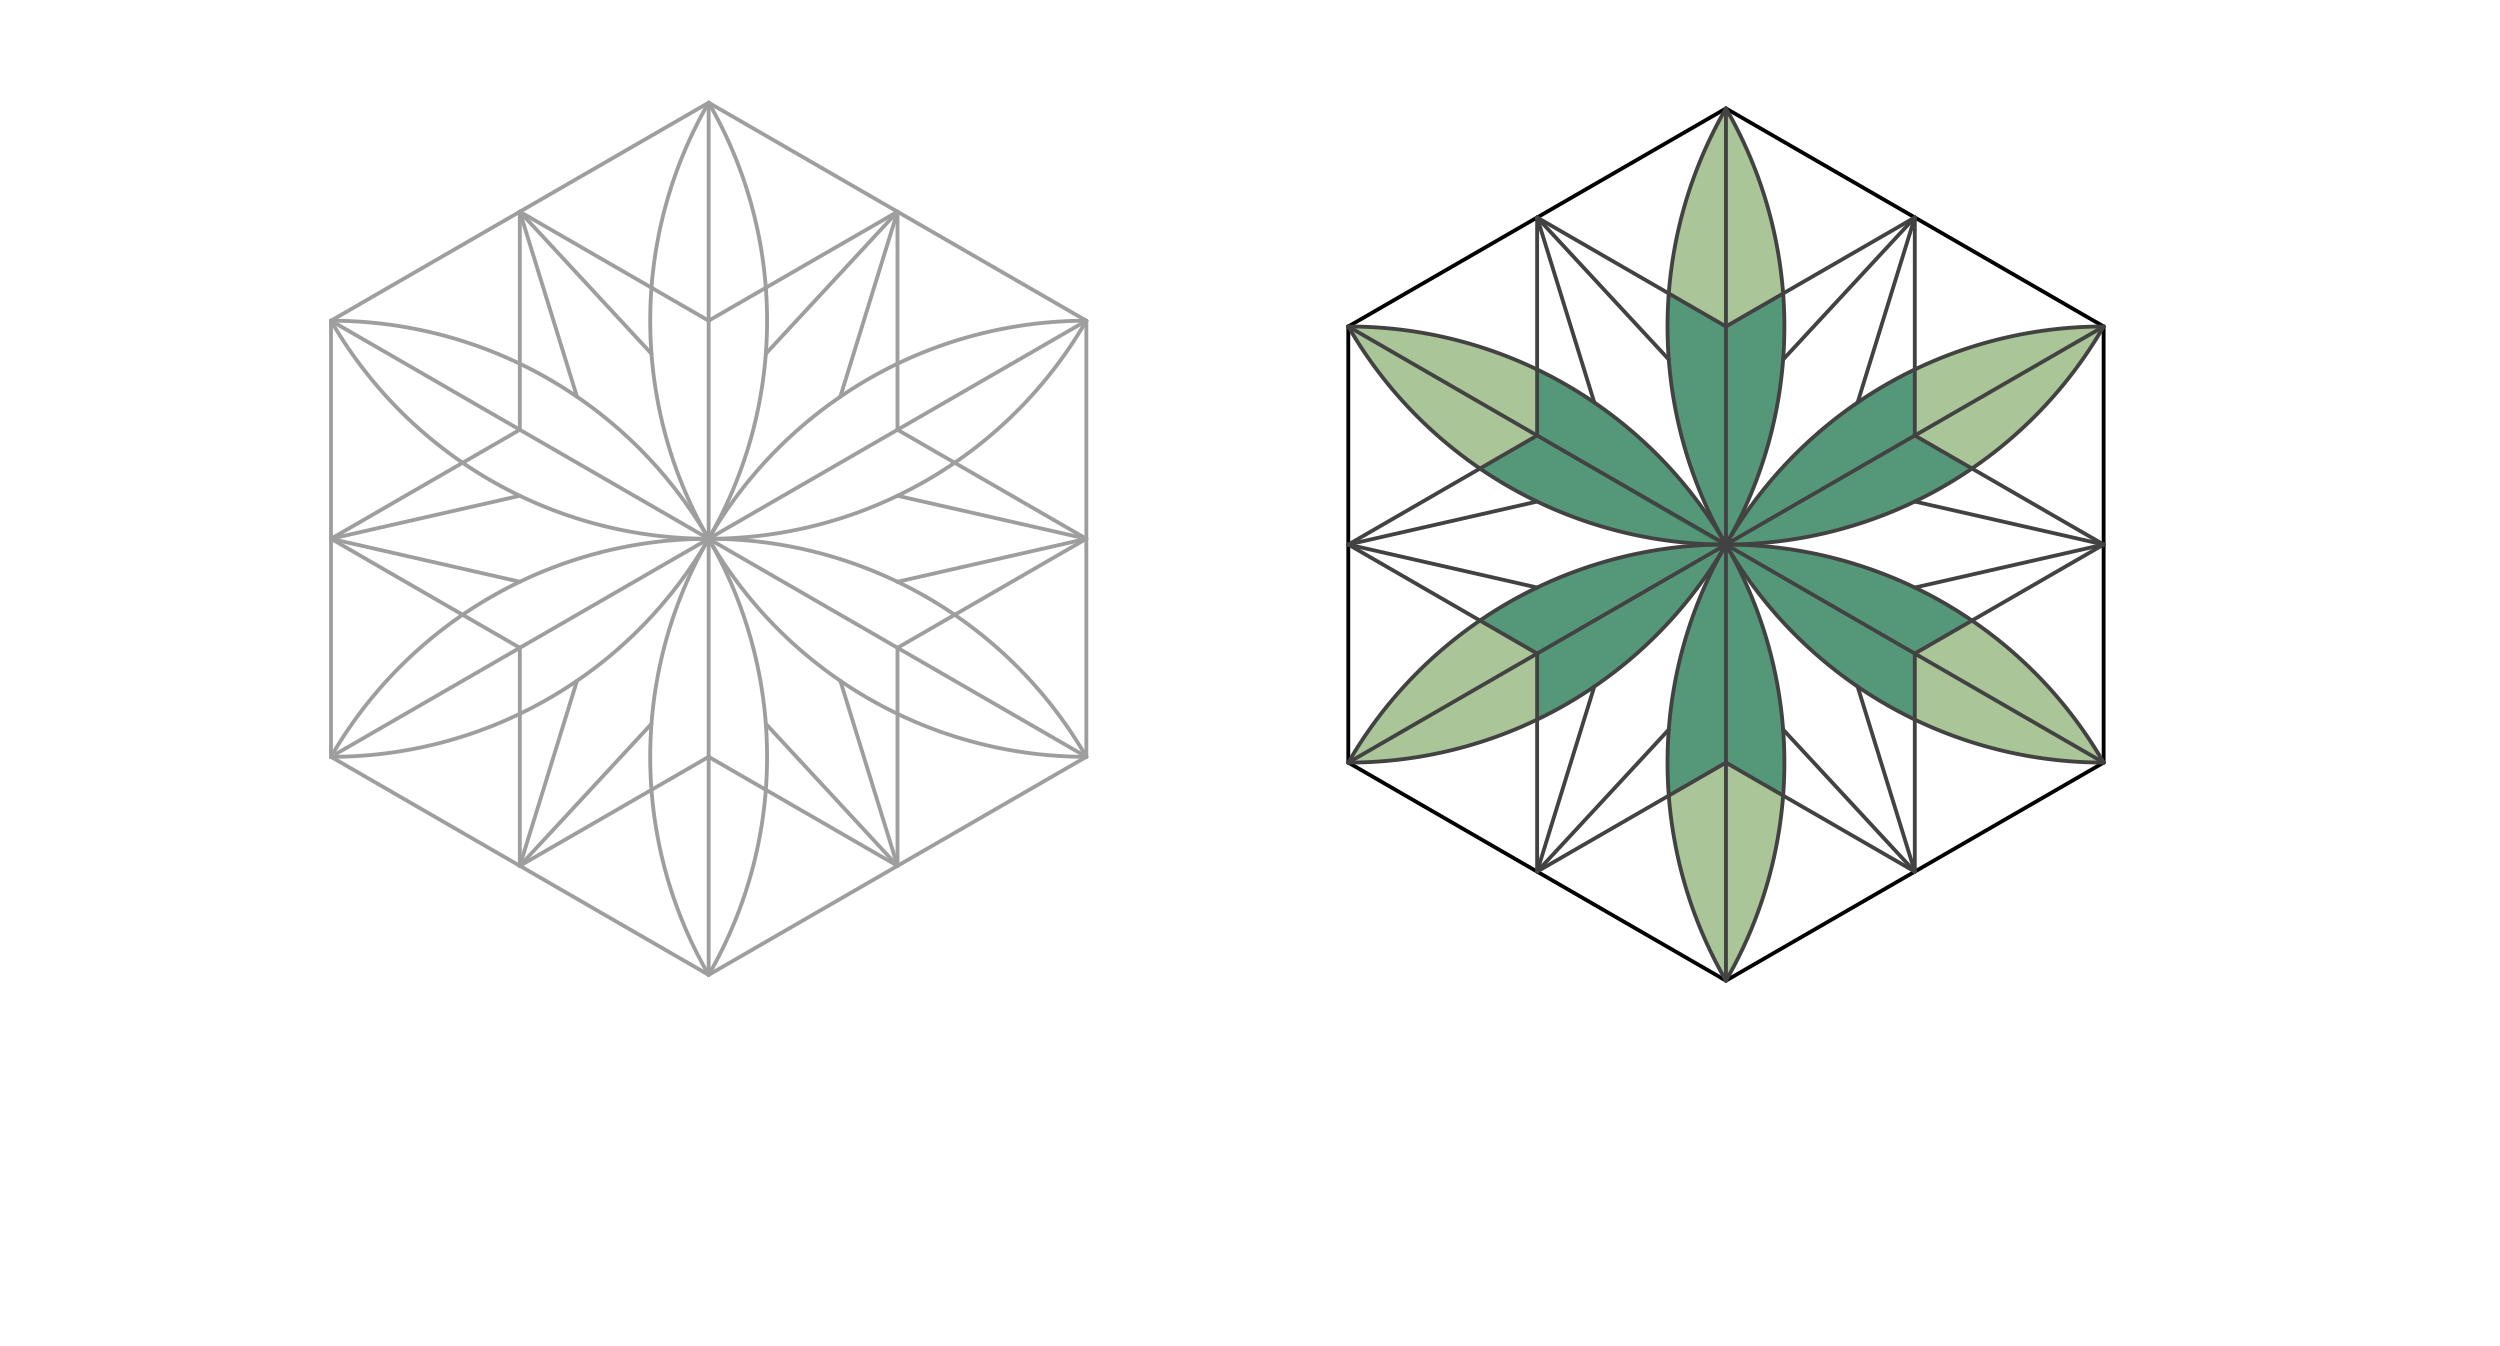 <svg xmlns="http://www.w3.org/2000/svg" class="svg--1it" height="100%" preserveAspectRatio="xMidYMid meet" viewBox="0 0 1300 700" width="100%"><defs><marker id="marker-arrow" markerHeight="16" markerUnits="userSpaceOnUse" markerWidth="24" orient="auto-start-reverse" refX="24" refY="4" viewBox="0 0 24 8"><path d="M 0 0 L 24 4 L 0 8 z" stroke="inherit"></path></marker></defs><g class="aux-layer--1FB"></g><g class="main-layer--3Vd"><g class="element--2qn"><g fill="#558B2F" opacity="0.5"><path d="M 897.5 283.162 L 897.5 283.162 L 897.5 283.162 A 226.772 226.772 0 0 0 701.11 396.548 L 897.5 283.162 Z" stroke="none"></path></g></g><g class="element--2qn"><g fill="#558B2F" opacity="0.5"><path d="M 897.5 283.162 L 897.5 283.162 L 897.5 283.162 A 226.772 226.772 0 0 1 701.11 396.548 L 897.5 283.162 Z" stroke="none"></path></g></g><g class="element--2qn"><g fill="#558B2F" opacity="0.5"><path d="M 897.5 283.162 L 897.5 283.162 L 897.5 283.162 A 226.772 226.772 0 0 0 897.5 509.934 L 897.5 283.162 Z" stroke="none"></path></g></g><g class="element--2qn"><g fill="#558B2F" opacity="0.5"><path d="M 897.5 283.162 L 897.5 283.162 L 897.5 283.162 A 226.772 226.772 0 0 1 897.5 509.934 L 897.5 283.162 Z" stroke="none"></path></g></g><g class="element--2qn"><g fill="#558B2F" opacity="0.5"><path d="M 897.5 283.162 L 897.5 283.162 L 897.5 283.162 A 226.772 226.772 0 0 1 701.11 169.776 L 897.5 283.162 Z" stroke="none"></path></g></g><g class="element--2qn"><g fill="#558B2F" opacity="0.5"><path d="M 897.5 283.162 L 897.5 283.162 L 894.5 291.391 Z" stroke="none"></path></g></g><g class="element--2qn"><g fill="#558B2F" opacity="0.5"><path d="M 897.5 283.162 L 897.5 283.162 L 897.5 283.162 A 226.772 226.772 0 0 0 701.11 169.776 L 896.5 284.391 Z" stroke="none"></path></g></g><g class="element--2qn"><g fill="#558B2F" opacity="0.5"><path d="M 897.5 283.162 L 897.5 283.162 L 897.5 283.162 A 226.772 226.772 0 0 1 897.5 56.391 L 897.5 283.162 Z" stroke="none"></path></g></g><g class="element--2qn"><g fill="#558B2F" opacity="0.5"><path d="M 897.5 283.162 L 897.5 283.162 L 897.5 283.162 A 226.772 226.772 0 0 0 897.5 56.391 L 897.5 283.162 Z" stroke="none"></path></g></g><g class="element--2qn"><g fill="#558B2F" opacity="0.5"><path d="M 897.5 283.162 L 897.5 283.162 L 897.5 283.162 A 226.772 226.772 0 0 1 1093.89 169.776 L 897.5 283.162 Z" stroke="none"></path></g></g><g class="element--2qn"><g fill="#558B2F" opacity="0.5"><path d="M 897.5 283.162 L 897.5 283.162 L 897.5 283.162 A 226.772 226.772 0 0 0 1093.89 169.776 L 897.5 283.162 Z" stroke="none"></path></g></g><g class="element--2qn"><g fill="#558B2F" opacity="0.5"><path d="M 897.5 283.162 L 897.5 283.162 L 897.5 283.162 A 226.772 226.772 0 0 1 1093.89 396.548 L 897.5 283.162 Z" stroke="none"></path></g></g><g class="element--2qn"><g fill="#558B2F" opacity="0.5"><path d="M 897.5 283.162 L 897.5 283.162 L 897.5 283.162 A 226.772 226.772 0 0 0 1085.463 396.391 L 1093.89 396.548 L 897.5 283.162 Z" stroke="none"></path></g></g><g class="element--2qn"><g fill="#00695C" opacity="0.5"><path d="M 897.5 283.162 L 897.5 169.776 L 927.231 152.611 L 927.231 152.611 L 927.231 152.611 A 226.772 226.772 0 0 1 897.5 283.162 Z" stroke="none"></path></g></g><g class="element--2qn"><g fill="#00695C" opacity="0.5"><path d="M 897.5 283.162 L 897.5 169.776 L 867.769 152.611 L 867.769 152.611 L 867.769 152.611 A 226.772 226.772 0 0 0 897.5 283.162 Z" stroke="none"></path></g></g><g class="element--2qn"><g fill="#00695C" opacity="0.5"><path d="M 897.5 283.162 L 799.305 226.469 L 799.305 192.139 L 799.305 192.139 L 799.305 192.139 A 226.772 226.772 0 0 1 897.5 283.162 Z" stroke="none"></path></g></g><g class="element--2qn"><g fill="#00695C" opacity="0.5"><path d="M 897.5 283.162 L 799.305 226.469 L 769.574 243.635 L 769.574 243.635 L 769.574 243.635 A 226.772 226.772 0 0 0 897.5 283.162 Z" stroke="none"></path></g></g><g class="element--2qn"><g fill="#00695C" opacity="0.5"><path d="M 897.5 283.162 L 799.305 339.855 L 799.305 372.391 L 800.01 373.845 L 800.01 373.845 A 226.772 226.772 0 0 0 897.5 283.162 Z" stroke="none"></path></g></g><g class="element--2qn"><g fill="#00695C" opacity="0.5"><path d="M 897.5 283.162 L 799.305 339.855 L 769.574 322.69 L 769.574 322.69 L 769.574 322.69 A 226.772 226.772 0 0 1 897.5 283.162 Z" stroke="none"></path></g></g><g class="element--2qn"><g fill="#00695C" opacity="0.5"><path d="M 897.5 283.162 L 897.5 396.548 L 867.769 413.713 L 867.769 413.713 L 867.769 413.713 A 226.772 226.772 0 0 1 897.5 283.162 Z" stroke="none"></path></g></g><g class="element--2qn"><g fill="#00695C" opacity="0.5"><path d="M 897.5 283.162 L 897.5 396.548 L 927.231 413.713 L 927.231 413.713 L 927.231 413.713 A 226.772 226.772 0 0 0 897.5 283.162 Z" stroke="none"></path></g></g><g class="element--2qn"><g fill="#00695C" opacity="0.5"><path d="M 897.5 283.162 L 995.695 339.855 L 995.695 372.391 L 994.99 373.845 L 994.99 373.845 A 226.772 226.772 0 0 1 897.5 283.162 Z" stroke="none"></path></g></g><g class="element--2qn"><g fill="#00695C" opacity="0.5"><path d="M 897.5 283.162 L 995.695 339.855 L 1025.426 322.69 L 1025.426 322.69 L 1025.426 322.69 A 226.772 226.772 0 0 0 897.5 283.162 Z" stroke="none"></path></g></g><g class="element--2qn"><g fill="#00695C" opacity="0.5"><path d="M 897.5 283.162 L 995.695 226.469 L 1025.426 243.635 L 1025.426 243.635 L 1025.426 243.635 A 226.772 226.772 0 0 1 902.516 283.107 Z" stroke="none"></path></g></g><g class="element--2qn"><g fill="#00695C" opacity="0.5"><path d="M 897.5 283.162 L 897.5 283.162 L 995.695 226.469 L 995.695 192.139 L 995.695 192.139 L 995.695 192.139 A 226.772 226.772 0 0 0 897.348 283.425 Z" stroke="none"></path></g></g><g class="element--2qn"><line stroke="#9E9E9E" stroke-dasharray="none" stroke-linecap="round" stroke-width="2" x1="368.5" x2="172.11" y1="53.391" y2="166.776"></line></g><g class="element--2qn"><line stroke="#9E9E9E" stroke-dasharray="none" stroke-linecap="round" stroke-width="2" x1="368.5" x2="564.89" y1="53.391" y2="166.776"></line></g><g class="element--2qn"><line stroke="#9E9E9E" stroke-dasharray="none" stroke-linecap="round" stroke-width="2" x1="564.89" x2="564.89" y1="166.776" y2="393.548"></line></g><g class="element--2qn"><line stroke="#9E9E9E" stroke-dasharray="none" stroke-linecap="round" stroke-width="2" x1="172.11" x2="172.11" y1="166.776" y2="393.548"></line></g><g class="element--2qn"><line stroke="#9E9E9E" stroke-dasharray="none" stroke-linecap="round" stroke-width="2" x1="172.11" x2="368.5" y1="393.548" y2="506.934"></line></g><g class="element--2qn"><line stroke="#9E9E9E" stroke-dasharray="none" stroke-linecap="round" stroke-width="2" x1="564.89" x2="368.5" y1="393.548" y2="506.934"></line></g><g class="element--2qn"><path d="M 368.5 53.391 A 226.772 226.772 0 0 1 172.11 393.548" fill="none" stroke="#9E9E9E" stroke-dasharray="none" stroke-linecap="round" stroke-width="2"></path></g><g class="element--2qn"><path d="M 172.11 166.776 A 226.772 226.772 0 0 0 564.89 166.776" fill="none" stroke="#9E9E9E" stroke-dasharray="none" stroke-linecap="round" stroke-width="2"></path></g><g class="element--2qn"><path d="M 368.5 53.391 A 226.772 226.772 0 0 0 564.89 393.548" fill="none" stroke="#9E9E9E" stroke-dasharray="none" stroke-linecap="round" stroke-width="2"></path></g><g class="element--2qn"><path d="M 564.89 166.776 A 226.772 226.772 0 0 0 368.5 506.934" fill="none" stroke="#9E9E9E" stroke-dasharray="none" stroke-linecap="round" stroke-width="2"></path></g><g class="element--2qn"><path d="M 368.5 506.934 A 226.772 226.772 0 0 0 172.11 166.776" fill="none" stroke="#9E9E9E" stroke-dasharray="none" stroke-linecap="round" stroke-width="2"></path></g><g class="element--2qn"><path d="M 172.11 393.548 A 226.772 226.772 0 0 1 564.89 393.548" fill="none" stroke="#9E9E9E" stroke-dasharray="none" stroke-linecap="round" stroke-width="2"></path></g><g class="element--2qn"><line stroke="#9E9E9E" stroke-dasharray="none" stroke-linecap="round" stroke-width="2" x1="368.5" x2="368.5" y1="53.391" y2="280.162"></line></g><g class="element--2qn"><line stroke="#9E9E9E" stroke-dasharray="none" stroke-linecap="round" stroke-width="2" x1="368.5" x2="368.5" y1="506.934" y2="280.162"></line></g><g class="element--2qn"><line stroke="#9E9E9E" stroke-dasharray="none" stroke-linecap="round" stroke-width="2" x1="564.89" x2="368.5" y1="393.548" y2="280.162"></line></g><g class="element--2qn"><line stroke="#9E9E9E" stroke-dasharray="none" stroke-linecap="round" stroke-width="2" x1="172.11" x2="368.5" y1="166.776" y2="280.162"></line></g><g class="element--2qn"><line stroke="#9E9E9E" stroke-dasharray="none" stroke-linecap="round" stroke-width="2" x1="172.11" x2="368.5" y1="393.548" y2="280.162"></line></g><g class="element--2qn"><line stroke="#9E9E9E" stroke-dasharray="none" stroke-linecap="round" stroke-width="2" x1="564.89" x2="368.5" y1="166.776" y2="280.162"></line></g><g class="element--2qn"><line stroke="#9E9E9E" stroke-dasharray="none" stroke-linecap="round" stroke-width="2" x1="368.5" x2="270.305" y1="166.776" y2="110.084"></line></g><g class="element--2qn"><line stroke="#9E9E9E" stroke-dasharray="none" stroke-linecap="round" stroke-width="2" x1="270.305" x2="270.305" y1="110.084" y2="223.469"></line></g><g class="element--2qn"><line stroke="#9E9E9E" stroke-dasharray="none" stroke-linecap="round" stroke-width="2" x1="270.305" x2="172.11" y1="223.469" y2="280.162"></line></g><g class="element--2qn"><line stroke="#9E9E9E" stroke-dasharray="none" stroke-linecap="round" stroke-width="2" x1="270.305" x2="172.11" y1="336.855" y2="280.162"></line></g><g class="element--2qn"><line stroke="#9E9E9E" stroke-dasharray="none" stroke-linecap="round" stroke-width="2" x1="270.305" x2="270.305" y1="336.855" y2="450.241"></line></g><g class="element--2qn"><line stroke="#9E9E9E" stroke-dasharray="none" stroke-linecap="round" stroke-width="2" x1="368.5" x2="270.305" y1="393.548" y2="450.241"></line></g><g class="element--2qn"><line stroke="#9E9E9E" stroke-dasharray="none" stroke-linecap="round" stroke-width="2" x1="368.5" x2="466.695" y1="393.548" y2="450.241"></line></g><g class="element--2qn"><line stroke="#9E9E9E" stroke-dasharray="none" stroke-linecap="round" stroke-width="2" x1="466.695" x2="466.695" y1="336.855" y2="450.241"></line></g><g class="element--2qn"><line stroke="#9E9E9E" stroke-dasharray="none" stroke-linecap="round" stroke-width="2" x1="466.695" x2="564.89" y1="223.469" y2="280.162"></line></g><g class="element--2qn"><line stroke="#9E9E9E" stroke-dasharray="none" stroke-linecap="round" stroke-width="2" x1="466.695" x2="564.89" y1="336.855" y2="280.162"></line></g><g class="element--2qn"><line stroke="#9E9E9E" stroke-dasharray="none" stroke-linecap="round" stroke-width="2" x1="466.695" x2="466.695" y1="223.469" y2="110.084"></line></g><g class="element--2qn"><line stroke="#9E9E9E" stroke-dasharray="none" stroke-linecap="round" stroke-width="2" x1="368.5" x2="466.695" y1="166.776" y2="110.084"></line></g><g class="element--2qn"><line stroke="#9E9E9E" stroke-dasharray="none" stroke-linecap="round" stroke-width="2" x1="300.036" x2="270.305" y1="354.02" y2="450.241"></line></g><g class="element--2qn"><line stroke="#9E9E9E" stroke-dasharray="none" stroke-linecap="round" stroke-width="2" x1="338.769" x2="270.305" y1="376.383" y2="450.241"></line></g><g class="element--2qn"><line stroke="#9E9E9E" stroke-dasharray="none" stroke-linecap="round" stroke-width="2" x1="270.305" x2="172.11" y1="257.8" y2="280.162"></line></g><g class="element--2qn"><line stroke="#9E9E9E" stroke-dasharray="none" stroke-linecap="round" stroke-width="2" x1="270.305" x2="172.11" y1="302.525" y2="280.162"></line></g><g class="element--2qn"><line stroke="#9E9E9E" stroke-dasharray="none" stroke-linecap="round" stroke-width="2" x1="270.305" x2="300.036" y1="110.084" y2="206.304"></line></g><g class="element--2qn"><line stroke="#9E9E9E" stroke-dasharray="none" stroke-linecap="round" stroke-width="2" x1="270.305" x2="338.769" y1="110.084" y2="183.942"></line></g><g class="element--2qn"><line stroke="#9E9E9E" stroke-dasharray="none" stroke-linecap="round" stroke-width="2" x1="398.231" x2="466.695" y1="183.942" y2="110.084"></line></g><g class="element--2qn"><line stroke="#9E9E9E" stroke-dasharray="none" stroke-linecap="round" stroke-width="2" x1="466.695" x2="436.964" y1="110.084" y2="206.304"></line></g><g class="element--2qn"><line stroke="#9E9E9E" stroke-dasharray="none" stroke-linecap="round" stroke-width="2" x1="466.695" x2="564.89" y1="302.525" y2="280.162"></line></g><g class="element--2qn"><line stroke="#9E9E9E" stroke-dasharray="none" stroke-linecap="round" stroke-width="2" x1="466.695" x2="564.89" y1="257.8" y2="280.162"></line></g><g class="element--2qn"><line stroke="#9E9E9E" stroke-dasharray="none" stroke-linecap="round" stroke-width="2" x1="436.964" x2="466.695" y1="354.02" y2="450.241"></line></g><g class="element--2qn"><line stroke="#9E9E9E" stroke-dasharray="none" stroke-linecap="round" stroke-width="2" x1="398.231" x2="466.695" y1="376.383" y2="450.241"></line></g><g class="element--2qn"><line stroke="#000000" stroke-dasharray="none" stroke-linecap="round" stroke-width="2" x1="897.5" x2="701.11" y1="56.391" y2="169.776"></line></g><g class="element--2qn"><line stroke="#000000" stroke-dasharray="none" stroke-linecap="round" stroke-width="2" x1="897.5" x2="1093.89" y1="56.391" y2="169.776"></line></g><g class="element--2qn"><line stroke="#000000" stroke-dasharray="none" stroke-linecap="round" stroke-width="2" x1="701.11" x2="701.11" y1="169.776" y2="396.548"></line></g><g class="element--2qn"><line stroke="#000000" stroke-dasharray="none" stroke-linecap="round" stroke-width="2" x1="701.11" x2="897.5" y1="396.548" y2="509.934"></line></g><g class="element--2qn"><line stroke="#000000" stroke-dasharray="none" stroke-linecap="round" stroke-width="2" x1="1093.89" x2="1093.89" y1="169.776" y2="396.548"></line></g><g class="element--2qn"><line stroke="#000000" stroke-dasharray="none" stroke-linecap="round" stroke-width="2" x1="1093.89" x2="897.5" y1="396.548" y2="509.934"></line></g><g class="element--2qn"><line stroke="#424242" stroke-dasharray="none" stroke-linecap="round" stroke-width="2" x1="897.5" x2="897.5" y1="283.162" y2="56.391"></line></g><g class="element--2qn"><line stroke="#424242" stroke-dasharray="none" stroke-linecap="round" stroke-width="2" x1="897.5" x2="897.5" y1="283.162" y2="509.934"></line></g><g class="element--2qn"><line stroke="#424242" stroke-dasharray="none" stroke-linecap="round" stroke-width="2" x1="701.11" x2="897.5" y1="169.776" y2="283.162"></line></g><g class="element--2qn"><line stroke="#424242" stroke-dasharray="none" stroke-linecap="round" stroke-width="2" x1="897.5" x2="1093.89" y1="283.162" y2="396.548"></line></g><g class="element--2qn"><line stroke="#424242" stroke-dasharray="none" stroke-linecap="round" stroke-width="2" x1="701.11" x2="897.5" y1="396.548" y2="283.162"></line></g><g class="element--2qn"><line stroke="#424242" stroke-dasharray="none" stroke-linecap="round" stroke-width="2" x1="897.5" x2="1093.89" y1="283.162" y2="169.776"></line></g><g class="element--2qn"><path d="M 897.5 56.391 A 226.772 226.772 0 0 1 701.11 396.548" fill="none" stroke="#424242" stroke-dasharray="none" stroke-linecap="round" stroke-width="2"></path></g><g class="element--2qn"><path d="M 701.11 169.776 A 226.772 226.772 0 0 0 1093.89 169.776" fill="none" stroke="#424242" stroke-dasharray="none" stroke-linecap="round" stroke-width="2"></path></g><g class="element--2qn"><path d="M 1093.89 169.776 A 226.772 226.772 0 0 0 897.5 509.934" fill="none" stroke="#424242" stroke-dasharray="none" stroke-linecap="round" stroke-width="2"></path></g><g class="element--2qn"><path d="M 897.5 509.934 A 226.772 226.772 0 0 0 701.11 169.776" fill="none" stroke="#424242" stroke-dasharray="none" stroke-linecap="round" stroke-width="2"></path></g><g class="element--2qn"><path d="M 701.11 396.548 A 226.772 226.772 0 0 1 1093.89 396.548" fill="none" stroke="#424242" stroke-dasharray="none" stroke-linecap="round" stroke-width="2"></path></g><g class="element--2qn"><path d="M 1093.89 396.548 A 226.772 226.772 0 0 1 897.5 56.391" fill="none" stroke="#424242" stroke-dasharray="none" stroke-linecap="round" stroke-width="2"></path></g><g class="element--2qn"><line stroke="#424242" stroke-dasharray="none" stroke-linecap="round" stroke-width="2" x1="897.5" x2="799.305" y1="169.776" y2="113.084"></line></g><g class="element--2qn"><line stroke="#424242" stroke-dasharray="none" stroke-linecap="round" stroke-width="2" x1="799.305" x2="799.305" y1="113.084" y2="226.469"></line></g><g class="element--2qn"><line stroke="#424242" stroke-dasharray="none" stroke-linecap="round" stroke-width="2" x1="799.305" x2="701.11" y1="339.855" y2="283.162"></line></g><g class="element--2qn"><line stroke="#424242" stroke-dasharray="none" stroke-linecap="round" stroke-width="2" x1="701.11" x2="799.305" y1="283.162" y2="226.469"></line></g><g class="element--2qn"><line stroke="#424242" stroke-dasharray="none" stroke-linecap="round" stroke-width="2" x1="799.305" x2="799.305" y1="339.855" y2="453.241"></line></g><g class="element--2qn"><line stroke="#424242" stroke-dasharray="none" stroke-linecap="round" stroke-width="2" x1="799.305" x2="897.5" y1="453.241" y2="396.548"></line></g><g class="element--2qn"><line stroke="#424242" stroke-dasharray="none" stroke-linecap="round" stroke-width="2" x1="897.5" x2="995.695" y1="396.548" y2="453.241"></line></g><g class="element--2qn"><line stroke="#424242" stroke-dasharray="none" stroke-linecap="round" stroke-width="2" x1="995.695" x2="995.695" y1="453.241" y2="339.855"></line></g><g class="element--2qn"><line stroke="#424242" stroke-dasharray="none" stroke-linecap="round" stroke-width="2" x1="995.695" x2="1093.89" y1="339.855" y2="283.162"></line></g><g class="element--2qn"><line stroke="#424242" stroke-dasharray="none" stroke-linecap="round" stroke-width="2" x1="1093.89" x2="995.695" y1="283.162" y2="226.469"></line></g><g class="element--2qn"><line stroke="#424242" stroke-dasharray="none" stroke-linecap="round" stroke-width="2" x1="995.695" x2="995.695" y1="226.469" y2="113.084"></line></g><g class="element--2qn"><line stroke="#424242" stroke-dasharray="none" stroke-linecap="round" stroke-width="2" x1="995.695" x2="897.5" y1="113.084" y2="169.776"></line></g><g class="element--2qn"><line stroke="#424242" stroke-dasharray="none" stroke-linecap="round" stroke-width="2" x1="867.769" x2="799.305" y1="186.942" y2="113.084"></line></g><g class="element--2qn"><line stroke="#424242" stroke-dasharray="none" stroke-linecap="round" stroke-width="2" x1="829.036" x2="799.305" y1="209.304" y2="113.084"></line></g><g class="element--2qn"><line stroke="#424242" stroke-dasharray="none" stroke-linecap="round" stroke-width="2" x1="799.305" x2="701.11" y1="260.8" y2="283.162"></line></g><g class="element--2qn"><line stroke="#424242" stroke-dasharray="none" stroke-linecap="round" stroke-width="2" x1="799.305" x2="701.11" y1="305.525" y2="283.162"></line></g><g class="element--2qn"><line stroke="#424242" stroke-dasharray="none" stroke-linecap="round" stroke-width="2" x1="829.036" x2="799.305" y1="357.02" y2="453.241"></line></g><g class="element--2qn"><line stroke="#424242" stroke-dasharray="none" stroke-linecap="round" stroke-width="2" x1="799.305" x2="867.769" y1="453.241" y2="379.383"></line></g><g class="element--2qn"><line stroke="#424242" stroke-dasharray="none" stroke-linecap="round" stroke-width="2" x1="927.231" x2="995.695" y1="379.383" y2="453.241"></line></g><g class="element--2qn"><line stroke="#424242" stroke-dasharray="none" stroke-linecap="round" stroke-width="2" x1="995.695" x2="965.964" y1="453.241" y2="357.02"></line></g><g class="element--2qn"><line stroke="#424242" stroke-dasharray="none" stroke-linecap="round" stroke-width="2" x1="995.695" x2="1093.89" y1="305.525" y2="283.162"></line></g><g class="element--2qn"><line stroke="#424242" stroke-dasharray="none" stroke-linecap="round" stroke-width="2" x1="1093.89" x2="995.695" y1="283.162" y2="260.8"></line></g><g class="element--2qn"><line stroke="#424242" stroke-dasharray="none" stroke-linecap="round" stroke-width="2" x1="965.964" x2="995.695" y1="209.304" y2="113.084"></line></g><g class="element--2qn"><line stroke="#424242" stroke-dasharray="none" stroke-linecap="round" stroke-width="2" x1="995.695" x2="927.231" y1="113.084" y2="186.942"></line></g></g><g class="snaps-layer--2PT"></g><g class="temp-layer--rAP"></g></svg>
